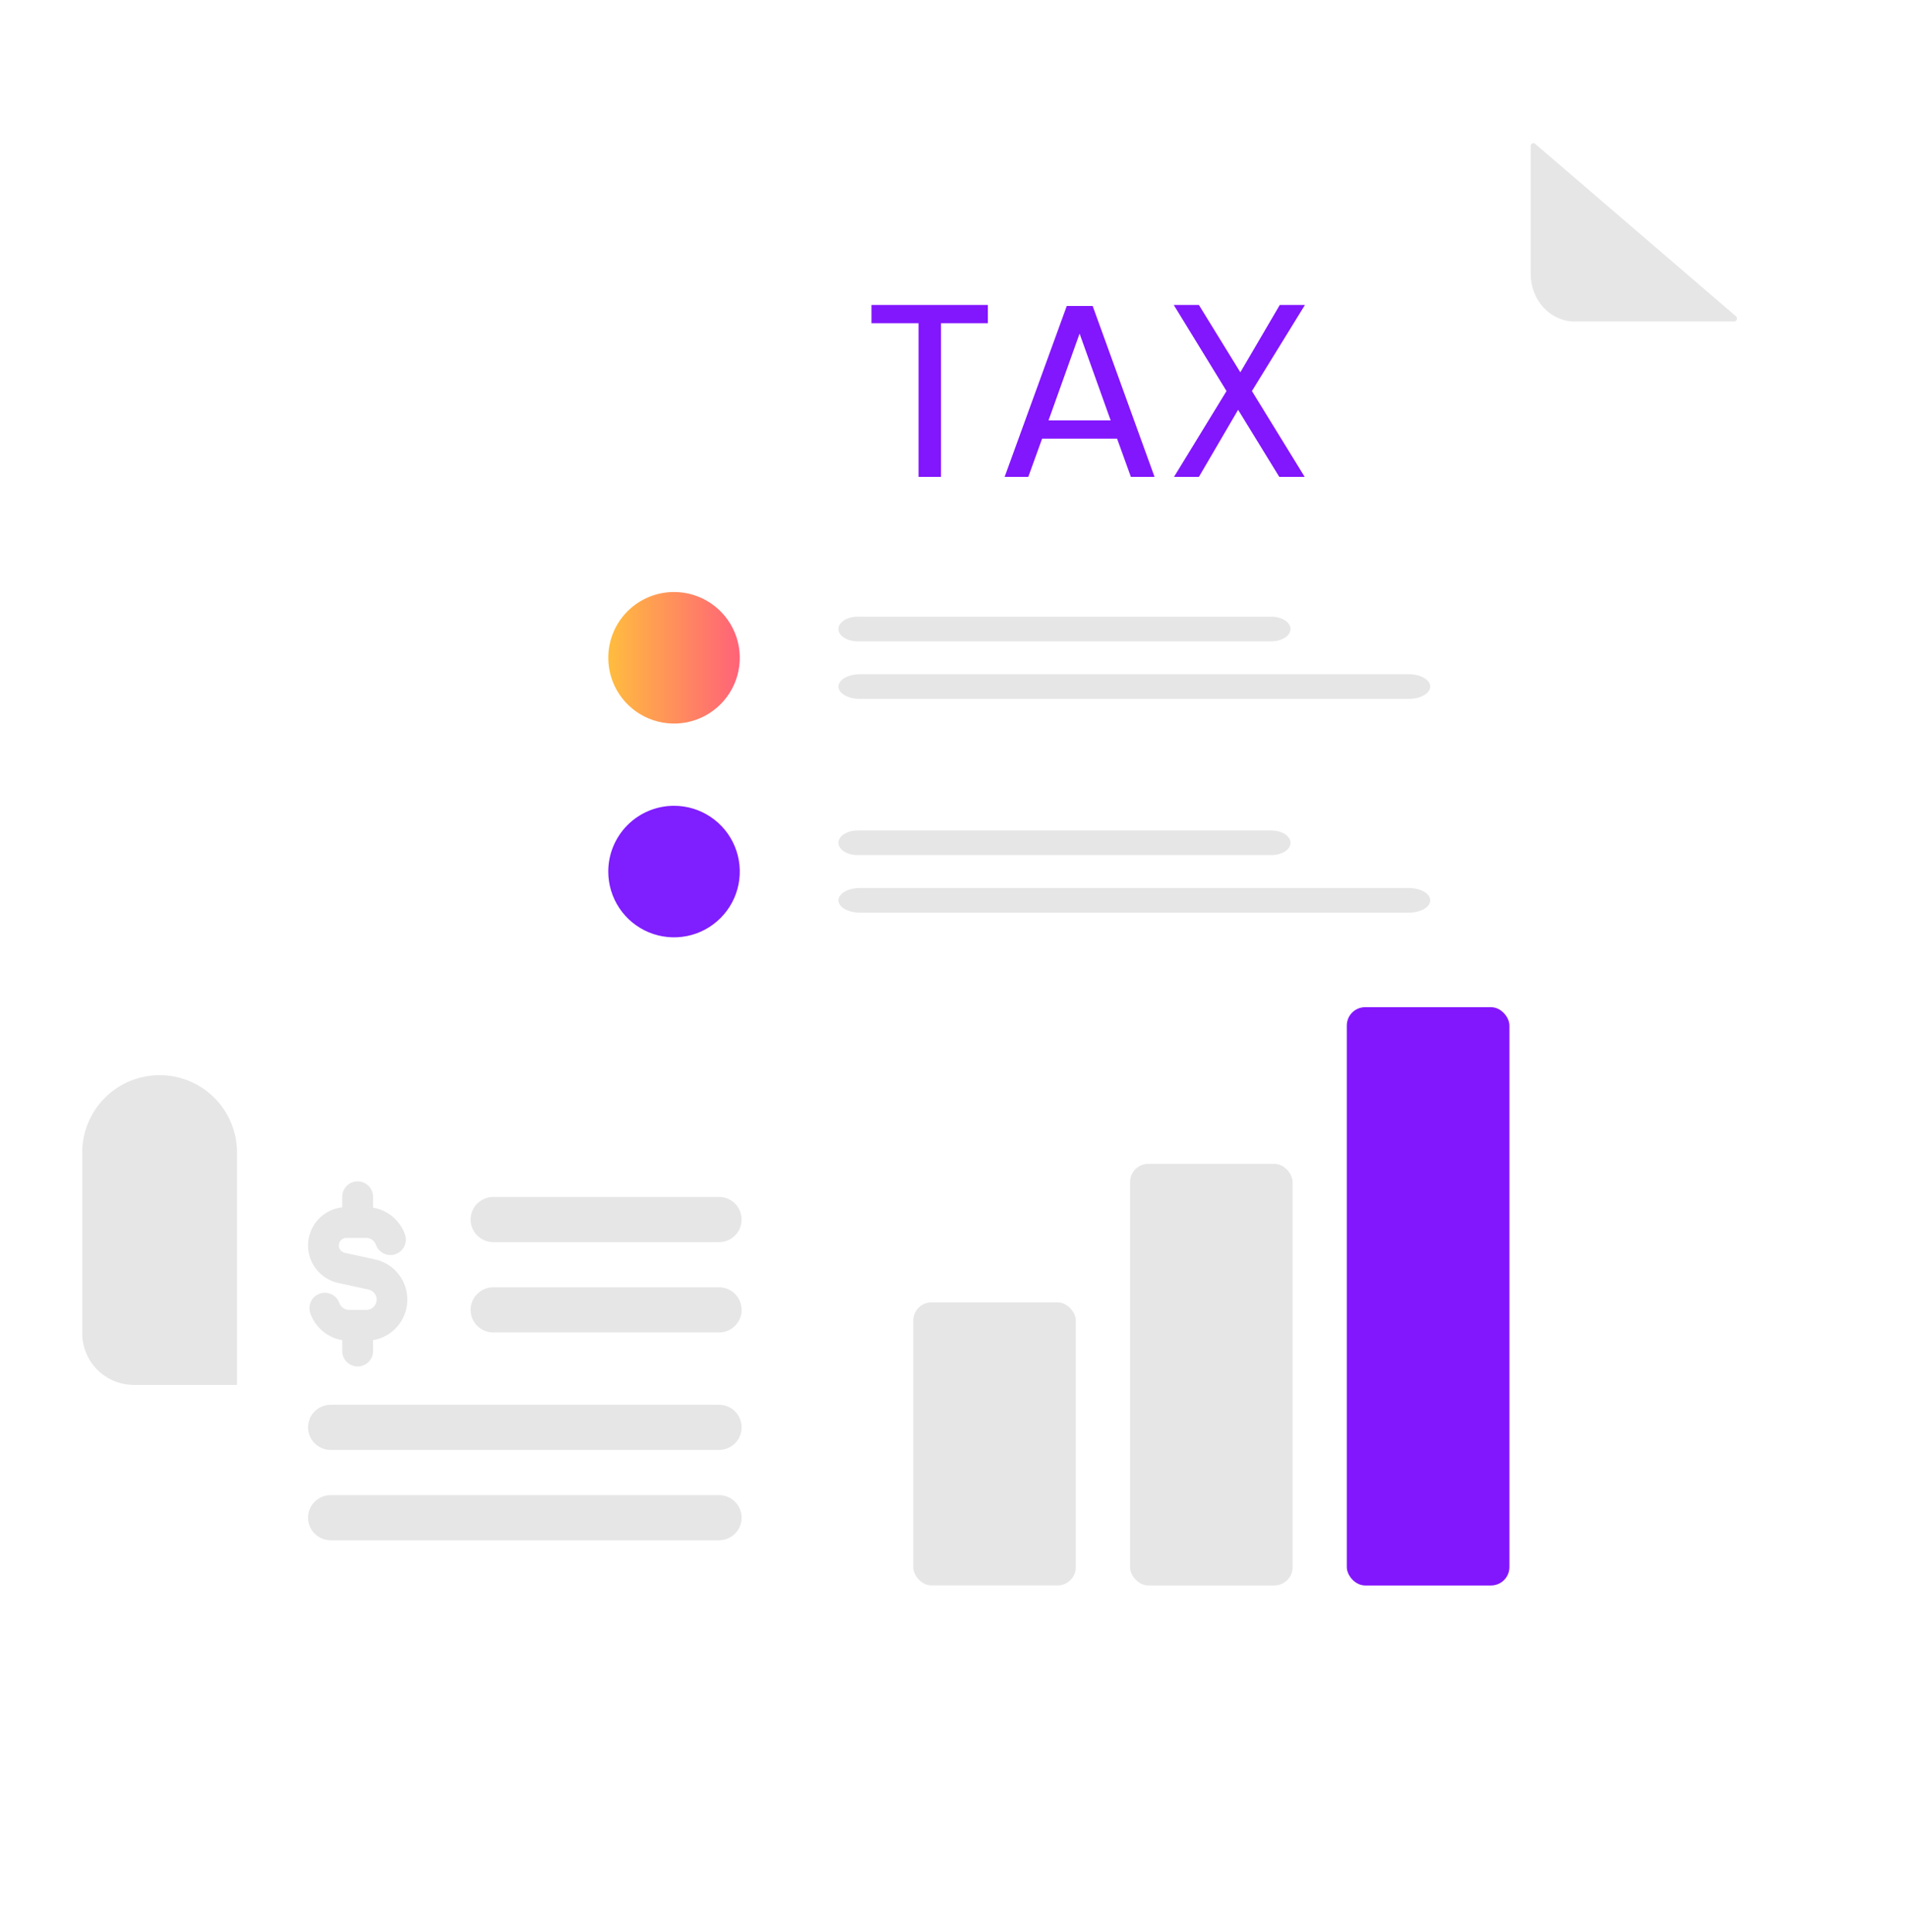 <svg width="232" height="235" viewBox="0 0 232 235" fill="none" xmlns="http://www.w3.org/2000/svg">
<g filter="url(#filter0_d_3604_1224)">
<path d="M195.408 211.414H70.001C65.748 211.408 61.671 209.575 58.664 206.314C55.656 203.054 53.965 198.635 53.961 194.024V34.386C53.966 29.777 55.658 25.358 58.665 22.098C61.672 18.839 65.749 17.005 70.002 17H186.672L211.449 38.406V194.024C211.444 198.635 209.753 203.054 206.746 206.314C203.739 209.575 199.661 211.408 195.408 211.414Z" fill="white"/>
</g>
<path d="M69.992 22.008C66.963 22.011 64.06 23.317 61.918 25.638C59.777 27.959 58.572 31.106 58.568 34.389V194.03C58.572 197.313 59.776 200.46 61.918 202.781C64.059 205.103 66.963 206.408 69.992 206.412H195.402C198.431 206.408 201.334 205.103 203.476 202.781C205.618 200.46 206.822 197.313 206.825 194.03V40.822L185.053 22.009L69.992 22.008Z" fill="white"/>
<path d="M154.647 104H104.353C103.729 104 103.13 103.842 102.689 103.561C102.248 103.279 102 102.898 102 102.5C102 102.102 102.248 101.721 102.689 101.439C103.13 101.158 103.729 101 104.353 101H154.647C155.271 101 155.87 101.158 156.311 101.439C156.752 101.721 157 102.102 157 102.5C157 102.898 156.752 103.279 156.311 103.561C155.87 103.842 155.271 104 154.647 104Z" fill="#E6E6E6"/>
<path d="M171.379 111H104.618C103.924 111 103.258 110.842 102.767 110.561C102.276 110.279 102 109.898 102 109.5C102 109.102 102.276 108.721 102.767 108.439C103.258 108.158 103.924 108 104.618 108H171.382C172.076 108 172.742 108.158 173.233 108.439C173.724 108.721 174 109.102 174 109.5C174 109.898 173.724 110.279 173.233 110.561C172.742 110.842 172.076 111 171.382 111H171.379Z" fill="#E6E6E6"/>
<path d="M82 98C83.582 98 85.129 98.469 86.445 99.348C87.76 100.227 88.785 101.477 89.391 102.939C89.996 104.4 90.155 106.009 89.846 107.561C89.538 109.113 88.776 110.538 87.657 111.657C86.538 112.776 85.113 113.538 83.561 113.846C82.009 114.155 80.4 113.997 78.939 113.391C77.477 112.786 76.227 111.76 75.348 110.445C74.469 109.129 74 107.582 74 106C74 103.878 74.843 101.843 76.343 100.343C77.843 98.843 79.878 98 82 98Z" fill="#7F1EFF"/>
<path d="M154.647 78H104.353C103.729 78 103.13 77.842 102.689 77.561C102.248 77.279 102 76.898 102 76.5C102 76.102 102.248 75.721 102.689 75.439C103.13 75.158 103.729 75 104.353 75H154.647C155.271 75 155.87 75.158 156.311 75.439C156.752 75.721 157 76.102 157 76.5C157 76.898 156.752 77.279 156.311 77.561C155.87 77.842 155.271 78 154.647 78Z" fill="#E6E6E6"/>
<path d="M171.379 85H104.618C103.924 85 103.258 84.842 102.767 84.561C102.276 84.279 102 83.898 102 83.5C102 83.102 102.276 82.721 102.767 82.439C103.258 82.158 103.924 82 104.618 82H171.382C172.076 82 172.742 82.158 173.233 82.439C173.724 82.721 174 83.102 174 83.5C174 83.898 173.724 84.279 173.233 84.561C172.742 84.842 172.076 85 171.382 85H171.379Z" fill="#E6E6E6"/>
<path d="M82 72C83.582 72 85.129 72.469 86.445 73.348C87.76 74.227 88.785 75.477 89.391 76.939C89.996 78.4 90.155 80.009 89.846 81.561C89.538 83.113 88.776 84.538 87.657 85.657C86.538 86.776 85.113 87.538 83.561 87.846C82.009 88.155 80.4 87.996 78.939 87.391C77.477 86.785 76.227 85.76 75.348 84.445C74.469 83.129 74 81.582 74 80C74 77.878 74.843 75.843 76.343 74.343C77.843 72.843 79.878 72 82 72Z" fill="url(#paint0_linear_3604_1224)"/>
<path d="M210.962 39.099H191.559C190.858 39.099 190.163 38.949 189.515 38.658C188.867 38.367 188.278 37.94 187.782 37.403C187.285 36.865 186.892 36.226 186.623 35.524C186.355 34.821 186.217 34.068 186.217 33.308V17.77C186.217 17.702 186.235 17.635 186.268 17.578C186.301 17.52 186.349 17.474 186.406 17.444C186.462 17.415 186.525 17.403 186.588 17.41C186.65 17.418 186.71 17.445 186.759 17.487L211.175 38.453C211.232 38.5 211.273 38.564 211.293 38.638C211.314 38.711 211.312 38.789 211.289 38.862C211.266 38.934 211.222 38.996 211.164 39.04C211.105 39.083 211.036 39.106 210.965 39.104L210.962 39.099Z" fill="#E6E6E6"/>
<rect x="111.102" y="158.391" width="19.78" height="34.432" rx="2.232" fill="#E6E6E6"/>
<rect x="137.476" y="141.543" width="19.78" height="51.282" rx="2.232" fill="#E6E6E6"/>
<rect x="163.849" y="122.494" width="19.78" height="70.33" rx="2.232" fill="#8216FD"/>
<g filter="url(#filter1_d_3604_1224)">
<path fill-rule="evenodd" clip-rule="evenodd" d="M93.308 133.684C91.85 132.227 90.119 131.07 88.215 130.282C86.31 129.493 84.269 129.088 82.207 129.088H22.557C22.168 129.088 21.783 129.16 21.421 129.301C23.522 129.759 25.403 130.921 26.752 132.596C28.101 134.27 28.836 136.356 28.836 138.506V213.854C28.836 214.409 28.983 214.955 29.263 215.435C29.542 215.915 29.944 216.312 30.427 216.586C30.911 216.859 31.458 217 32.014 216.993C32.569 216.987 33.113 216.833 33.589 216.547L47.363 211.505L61.756 216.554C62.244 216.846 62.802 217 63.37 217C63.938 217 64.496 216.846 64.984 216.554L79.781 211.505L93.151 216.554C93.628 216.839 94.172 216.993 94.728 217C95.284 217.006 95.832 216.865 96.315 216.59C96.799 216.316 97.201 215.918 97.48 215.437C97.759 214.956 97.906 214.41 97.904 213.854V144.785C97.905 142.724 97.499 140.682 96.71 138.778C95.922 136.873 94.766 135.142 93.308 133.684Z" fill="white"/>
<path fill-rule="evenodd" clip-rule="evenodd" d="M43.51 142.008C44.007 142.008 44.484 142.205 44.836 142.557C45.188 142.909 45.386 143.386 45.386 143.884V145.204C46.265 145.353 47.089 145.733 47.772 146.307C48.455 146.881 48.972 147.627 49.27 148.468C49.436 148.937 49.408 149.453 49.194 149.903C48.979 150.352 48.595 150.697 48.126 150.863C47.656 151.029 47.14 151.001 46.691 150.787C46.242 150.572 45.897 150.188 45.731 149.719C45.644 149.475 45.485 149.264 45.274 149.115C45.063 148.966 44.811 148.886 44.553 148.886H42.132C41.907 148.887 41.691 148.972 41.524 149.122C41.358 149.273 41.252 149.48 41.228 149.703C41.204 149.926 41.263 150.151 41.393 150.334C41.524 150.516 41.717 150.645 41.937 150.694L45.621 151.5C46.757 151.746 47.772 152.381 48.491 153.295C49.21 154.209 49.588 155.345 49.56 156.508C49.532 157.67 49.1 158.787 48.338 159.665C47.577 160.544 46.532 161.129 45.386 161.321V162.642C45.386 163.139 45.188 163.617 44.836 163.968C44.484 164.32 44.007 164.518 43.51 164.518C43.012 164.518 42.535 164.32 42.183 163.968C41.831 163.617 41.634 163.139 41.634 162.642V161.321C40.754 161.173 39.93 160.792 39.247 160.218C38.564 159.645 38.047 158.898 37.75 158.057C37.584 157.588 37.611 157.072 37.826 156.623C38.04 156.174 38.425 155.828 38.894 155.663C39.363 155.497 39.879 155.524 40.328 155.739C40.777 155.953 41.123 156.338 41.289 156.807C41.375 157.05 41.535 157.261 41.745 157.41C41.956 157.559 42.208 157.64 42.467 157.64H44.553C44.864 157.645 45.167 157.533 45.4 157.326C45.634 157.12 45.782 156.834 45.816 156.524C45.849 156.214 45.766 155.902 45.581 155.651C45.397 155.399 45.126 155.226 44.82 155.164L41.134 154.361C40.053 154.122 39.093 153.507 38.424 152.626C37.755 151.745 37.42 150.655 37.48 149.55C37.541 148.445 37.991 147.398 38.752 146.595C39.513 145.791 40.534 145.284 41.634 145.164V143.884C41.634 143.386 41.831 142.909 42.183 142.557C42.535 142.205 43.012 142.008 43.51 142.008Z" fill="#E6E6E6"/>
<path d="M28.837 138.506V166.762H16.279C14.614 166.762 13.017 166.1 11.839 164.922C10.662 163.745 10 162.148 10 160.483V138.506C10 136.008 10.992 133.613 12.759 131.846C14.525 130.08 16.921 129.088 19.419 129.088C21.916 129.088 24.312 130.08 26.078 131.846C27.845 133.613 28.837 136.008 28.837 138.506Z" fill="#E6E6E6"/>
</g>
<path d="M87.476 145.572H60.003C58.486 145.572 57.256 146.802 57.256 148.32C57.256 149.837 58.486 151.067 60.003 151.067H87.476C88.993 151.067 90.223 149.837 90.223 148.32C90.223 146.802 88.993 145.572 87.476 145.572Z" fill="#E6E6E6"/>
<path d="M87.476 156.561H60.003C58.486 156.561 57.256 157.791 57.256 159.308C57.256 160.825 58.486 162.055 60.003 162.055H87.476C88.993 162.055 90.223 160.825 90.223 159.308C90.223 157.791 88.993 156.561 87.476 156.561Z" fill="#E6E6E6"/>
<path d="M87.476 170.846H40.223C38.706 170.846 37.476 172.076 37.476 173.593C37.476 175.11 38.706 176.34 40.223 176.34H87.476C88.993 176.34 90.223 175.11 90.223 173.593C90.223 172.076 88.993 170.846 87.476 170.846Z" fill="#E6E6E6"/>
<path d="M87.476 181.836H40.223C38.706 181.836 37.476 183.066 37.476 184.583C37.476 186.1 38.706 187.33 40.223 187.33H87.476C88.993 187.33 90.223 186.1 90.223 184.583C90.223 183.066 88.993 181.836 87.476 181.836Z" fill="#E6E6E6"/>
<path d="M120.18 37.09V39.31H114.48V58H111.75V39.31H106.02V37.09H120.18ZM135.9 53.35H126.78L125.1 58H122.22L129.78 37.21H132.93L140.46 58H137.58L135.9 53.35ZM135.12 51.13L131.34 40.57L127.56 51.13H135.12ZM152.305 47.56L158.725 58H155.635L150.625 49.84L145.855 58H142.825L149.215 47.56L142.795 37.09H145.855L150.895 45.28L155.695 37.09H158.755L152.305 47.56Z" fill="#8216FD"/>
<defs>
<filter id="filter0_d_3604_1224" x="33.961" y="0" width="197.487" height="234.414" filterUnits="userSpaceOnUse" color-interpolation-filters="sRGB">
<feFlood flood-opacity="0" result="BackgroundImageFix"/>
<feColorMatrix in="SourceAlpha" type="matrix" values="0 0 0 0 0 0 0 0 0 0 0 0 0 0 0 0 0 0 127 0" result="hardAlpha"/>
<feOffset dy="3"/>
<feGaussianBlur stdDeviation="10"/>
<feColorMatrix type="matrix" values="0 0 0 0 0 0 0 0 0 0 0 0 0 0 0 0 0 0 0.161 0"/>
<feBlend mode="normal" in2="BackgroundImageFix" result="effect1_dropShadow_3604_1224"/>
<feBlend mode="normal" in="SourceGraphic" in2="effect1_dropShadow_3604_1224" result="shape"/>
</filter>
<filter id="filter1_d_3604_1224" x="0" y="120.758" width="107.904" height="107.912" filterUnits="userSpaceOnUse" color-interpolation-filters="sRGB">
<feFlood flood-opacity="0" result="BackgroundImageFix"/>
<feColorMatrix in="SourceAlpha" type="matrix" values="0 0 0 0 0 0 0 0 0 0 0 0 0 0 0 0 0 0 127 0" result="hardAlpha"/>
<feOffset dy="1.67"/>
<feGaussianBlur stdDeviation="5"/>
<feComposite in2="hardAlpha" operator="out"/>
<feColorMatrix type="matrix" values="0 0 0 0 0 0 0 0 0 0 0 0 0 0 0 0 0 0 0.15 0"/>
<feBlend mode="normal" in2="BackgroundImageFix" result="effect1_dropShadow_3604_1224"/>
<feBlend mode="normal" in="SourceGraphic" in2="effect1_dropShadow_3604_1224" result="shape"/>
</filter>
<linearGradient id="paint0_linear_3604_1224" x1="74.096" y1="72" x2="101.92" y2="72" gradientUnits="userSpaceOnUse">
<stop stop-color="#FFBC3F"/>
<stop offset="1" stop-color="#FF1EA4"/>
</linearGradient>
</defs>
</svg>
